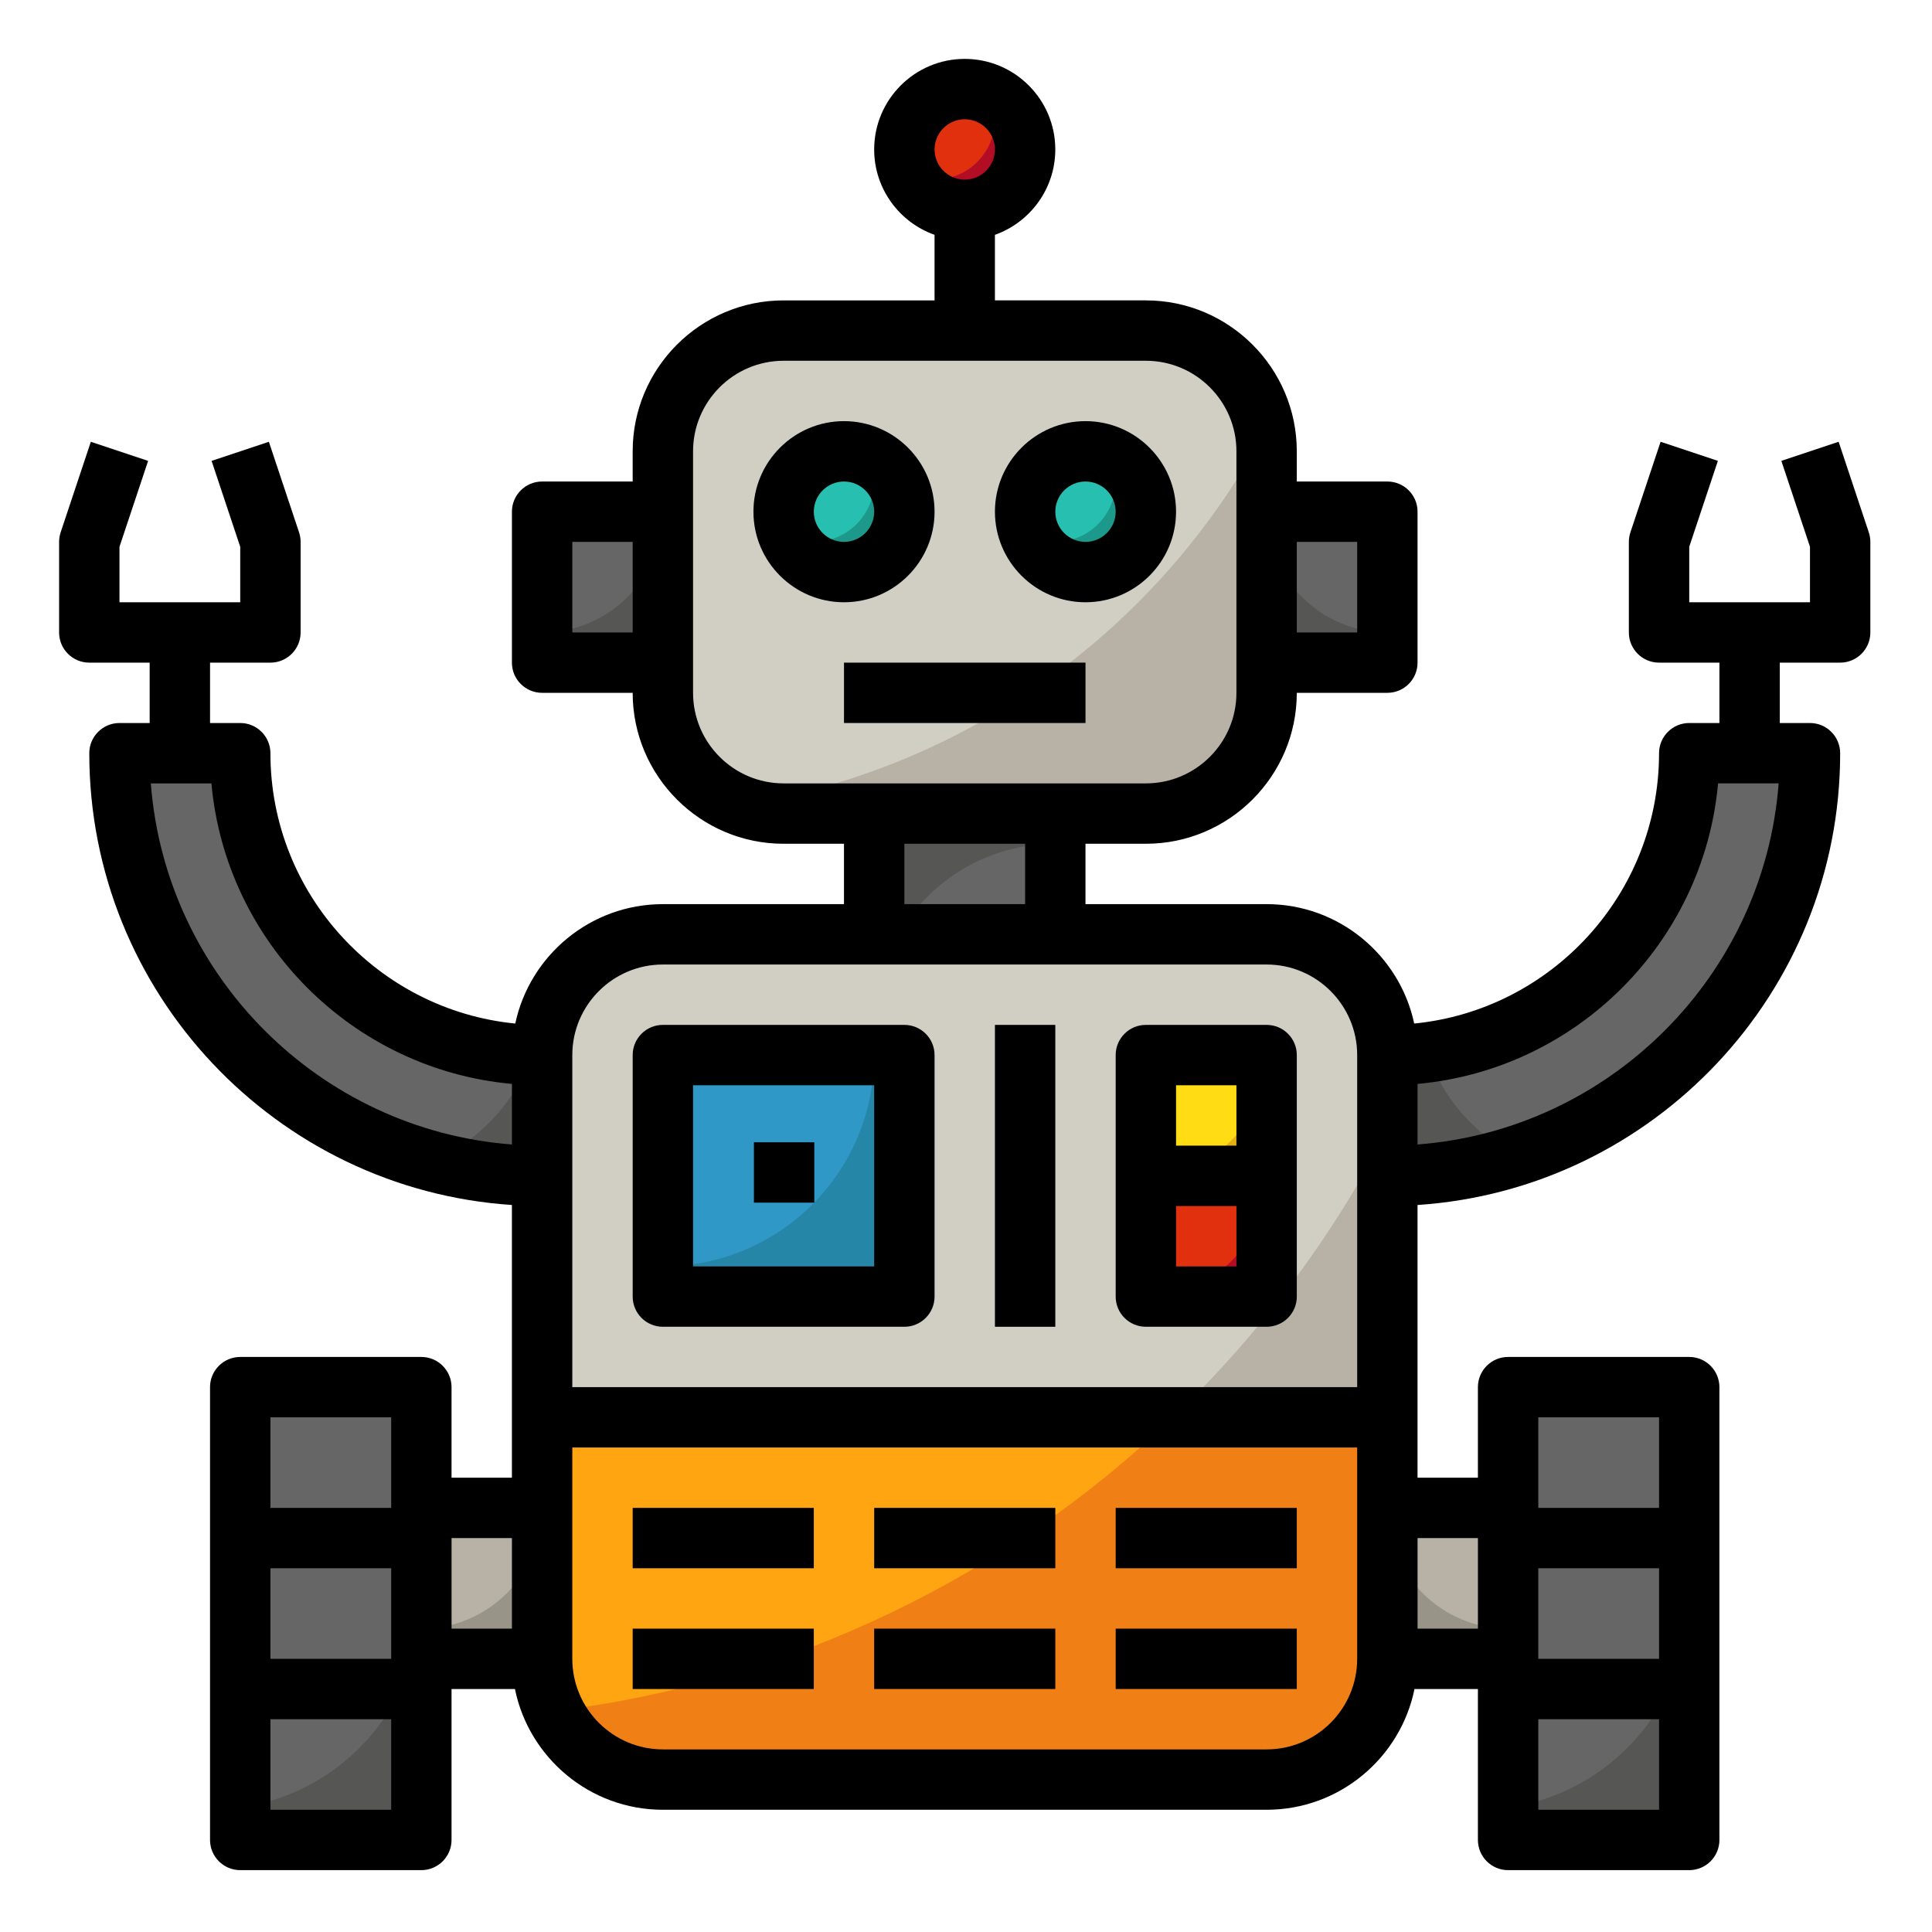 <svg xmlns="http://www.w3.org/2000/svg" xmlns:xlink="http://www.w3.org/1999/xlink" id="Layer_1" x="0px" y="0px" viewBox="0 0 512 512" style="enable-background:new 0 0 512 512;" xml:space="preserve"><g>	<rect x="103.667" y="399.606" style="fill:#B7B2A5;" width="48" height="40"></rect>	<path style="fill:#999488;" d="M111.667,431.606c17.673,0,32-14.327,32-32h8v40h-48v-9.008  C106.224,431.256,108.904,431.606,111.667,431.606z"></path>	<rect x="63.667" y="367.606" style="fill:#666666;" width="48" height="120"></rect>	<path style="fill:#565655;" d="M63.667,479.028v8.578h48v-64C111.667,451.817,90.803,475.145,63.667,479.028z"></path>	<circle style="fill:#E0300E;" cx="255.667" cy="39.606" r="16"></circle>	<path style="fill:#B20D24;" d="M262.242,25.031c0.907,2.008,1.425,4.229,1.425,6.575c0,8.837-7.163,16-16,16  c-2.346,0-4.568-0.517-6.575-1.425c2.51,5.553,8.085,9.425,14.575,9.425c8.837,0,16-7.163,16-16  C271.667,33.116,267.795,27.541,262.242,25.031z"></path>	<path style="fill:#666666;" d="M367.667,279.606L367.667,279.606c44.183,0,80-35.817,80-80v0h32v0c0,61.856-50.144,112-112,112h0  l-8-16L367.667,279.606z"></path>	<path style="fill:#565655;" d="M378.169,278.898c-3.439,0.451-6.94,0.708-10.502,0.708l0,0l-8,16l8,16h0  c11.891,0,23.346-1.86,34.098-5.293C390.723,300.639,382.174,290.817,378.169,278.898z"></path>	<path style="fill:#666666;" d="M143.667,279.606L143.667,279.606c-44.183,0-80-35.817-80-80v0h-32v0c0,61.856,50.144,112,112,112h0  l8-16L143.667,279.606z"></path>	<path style="fill:#565655;" d="M143.667,279.606c-0.912,0-1.814-0.038-2.719-0.069c-4.471,12.707-14.129,22.966-26.441,28.226  c9.298,2.501,19.072,3.843,29.16,3.843h0l8-16L143.667,279.606z"></path>	<rect x="231.667" y="207.606" style="fill:#666666;" width="48" height="48"></rect>	<path style="fill:#565655;" d="M279.667,223.606v-16h-48v48h2.742C240.999,236.965,258.769,223.606,279.667,223.606z"></path>	<rect x="143.667" y="135.606" style="fill:#666666;" width="40" height="40"></rect>	<path style="fill:#565655;" d="M175.667,135.606h8v40h-40v-8C161.34,167.606,175.667,153.279,175.667,135.606z"></path>	<rect x="327.667" y="135.606" style="fill:#666666;" width="40" height="40"></rect>	<path style="fill:#565655;" d="M335.667,135.606h-8v40h40v-8C349.994,167.606,335.667,153.279,335.667,135.606z"></path>	<path style="fill:#D1CFC3;" d="M175.667,119.606v64c0,17.673,14.327,32,32,32h96c17.673,0,32-14.327,32-32v-64  c0-17.673-14.327-32-32-32h-96C189.994,87.606,175.667,101.933,175.667,119.606z"></path>	<path style="fill:#B7B2A5;" d="M195.908,213.366c3.641,1.44,7.605,2.24,11.759,2.24h96c17.673,0,32-14.327,32-32v-64  c0-1.817-0.159-3.596-0.45-5.331C307.499,166.334,256.391,204.045,195.908,213.366z"></path>	<rect x="359.667" y="399.606" style="fill:#B7B2A5;" width="48" height="40"></rect>	<path style="fill:#999488;" d="M399.667,431.606c-17.673,0-32-14.327-32-32h-8v40h48v-9.008  C405.11,431.256,402.429,431.606,399.667,431.606z"></path>	<path style="fill:#D1CFC3;" d="M175.667,247.606h160c17.673,0,32,14.327,32,32v96l-112,8l-112-8v-96  C143.667,261.933,157.994,247.606,175.667,247.606z"></path>	<path style="fill:#B7B2A5;" d="M306.159,379.999l61.507-4.393v-75.953C351.995,329.974,331.096,357.152,306.159,379.999z"></path>	<rect x="399.667" y="367.606" style="fill:#666666;" width="48" height="120"></rect>	<path style="fill:#FFA511;" d="M143.667,375.606h224v64c0,17.673-14.327,32-32,32h-160c-17.673,0-32-14.327-32-32V375.606z"></path>	<path style="fill:#F08015;" d="M146.817,453.467c5.166,10.732,16.143,18.139,28.85,18.139h160c17.673,0,32-14.327,32-32v-64  h-56.812C267.092,417.527,210.124,445.763,146.817,453.467z"></path>	<circle style="fill:#26BFB0;" cx="287.667" cy="135.606" r="16"></circle>	<circle style="fill:#26BFB0;" cx="223.667" cy="135.606" r="16"></circle>	<path style="fill:#1C998A;" d="M230.242,121.031c0.907,2.008,1.425,4.229,1.425,6.575c0,8.837-7.163,16-16,16  c-2.346,0-4.568-0.517-6.575-1.425c2.51,5.553,8.085,9.425,14.575,9.425c8.837,0,16-7.163,16-16  C239.667,129.116,235.795,123.541,230.242,121.031z"></path>	<path style="fill:#1C998A;" d="M294.242,121.031c0.907,2.008,1.425,4.229,1.425,6.575c0,8.837-7.163,16-16,16  c-2.346,0-4.568-0.517-6.575-1.425c2.51,5.553,8.085,9.425,14.575,9.425c8.837,0,16-7.163,16-16  C303.667,129.116,299.795,123.541,294.242,121.031z"></path>	<rect x="175.667" y="279.606" style="fill:#3098C6;" width="64" height="64"></rect>	<path style="fill:#2686A8;" d="M231.667,279.606c0,30.928-25.072,56-56,56v8h64v-64H231.667z"></path>	<polygon style="fill:#FFDC13;" points="303.667,279.606 335.667,279.606 335.667,311.606 319.667,319.606 303.667,311.606  "></polygon>	<path style="fill:#E5AF17;" d="M303.667,311.606l16,8l16-8v-32C335.667,297.279,321.34,311.606,303.667,311.606z"></path>	<rect x="303.667" y="311.606" style="fill:#E0300E;" width="32" height="32"></rect>	<path style="fill:#B20D24;" d="M303.667,343.606h32v-32C335.667,329.279,321.34,343.606,303.667,343.606z"></path>	<path style="fill:#565655;" d="M399.667,479.028v8.578h48v-64C447.667,451.817,426.803,475.145,399.667,479.028z"></path>	<rect x="223.667" y="175.606" width="64" height="16"></rect>	<path d="M487.256,117.076l-15.179,5.06l7.589,22.769v14.702h-32v-14.702l7.589-22.769l-15.179-5.06l-8,24  c-0.272,0.816-0.411,1.67-0.411,2.53v24c0,4.418,3.582,8,8,8h16v16h-8c-4.418,0-8,3.582-8,8c0,37.3-28.511,68.06-64.884,71.645  c-3.853-18.058-19.925-31.645-39.116-31.645h-48v-16h16c22.056,0,40-17.944,40-40h24c4.418,0,8-3.582,8-8v-40c0-4.418-3.582-8-8-8  h-24v-8c0-22.056-17.944-40-40-40h-40V62.23c9.311-3.302,16-12.195,16-22.624c0-13.234-10.766-24-24-24c-13.234,0-24,10.766-24,24  c0,10.429,6.689,19.322,16,22.624v17.376h-40c-22.056,0-40,17.944-40,40v8h-24c-4.418,0-8,3.582-8,8v40c0,4.418,3.582,8,8,8h24  c0,22.056,17.944,40,40,40h16v16h-48c-19.191,0-35.263,13.587-39.116,31.645c-36.373-3.585-64.884-34.346-64.884-71.645  c0-4.418-3.582-8-8-8h-8v-16h16c4.418,0,8-3.582,8-8v-24c0-0.86-0.139-1.714-0.411-2.53l-8-24l-15.179,5.06l7.589,22.769v14.702  h-32v-14.702l7.589-22.769l-15.179-5.06l-8,24c-0.272,0.816-0.411,1.67-0.411,2.53v24c0,4.418,3.582,8,8,8h16v16h-8  c-4.418,0-8,3.582-8,8c0,63.48,49.548,115.596,112,119.727v72.273h-16v-24c0-4.418-3.582-8-8-8h-48c-4.418,0-8,3.582-8,8v120  c0,4.418,3.582,8,8,8h48c4.418,0,8-3.582,8-8v-40h16.805c3.716,18.236,19.878,32,39.195,32h160c19.317,0,35.479-13.764,39.195-32  h16.805v40c0,4.418,3.582,8,8,8h48c4.418,0,8-3.582,8-8v-120c0-4.418-3.582-8-8-8h-48c-4.418,0-8,3.582-8,8v24h-16v-72.273  c62.452-4.131,112-56.247,112-119.727c0-4.418-3.582-8-8-8h-8v-16h16c4.418,0,8-3.582,8-8v-24c0-0.86-0.139-1.714-0.411-2.53  L487.256,117.076z M255.667,31.606c4.411,0,8,3.589,8,8s-3.589,8-8,8c-4.411,0-8-3.589-8-8S251.256,31.606,255.667,31.606z   M359.667,143.606v24h-16v-24H359.667z M151.667,167.606v-24h16v24H151.667z M183.667,183.606v-64c0-13.233,10.767-24,24-24h96  c13.233,0,24,10.767,24,24v64c0,13.233-10.767,24-24,24h-96C194.433,207.606,183.667,196.839,183.667,183.606z M239.667,223.606h32  v16h-32V223.606z M175.667,255.606h160c13.234,0,24,10.766,24,24v88h-208v-88C151.667,266.372,162.433,255.606,175.667,255.606z   M39.971,207.606h16.056c3.815,42.156,37.483,75.825,79.64,79.64v16.056C84.685,299.405,43.868,258.587,39.971,207.606z   M103.667,439.606h-32v-24h32V439.606z M103.667,375.606v24h-32v-24H103.667z M71.667,479.606v-24h32v24H71.667z M119.667,407.606  h16v24h-16V407.606z M335.667,463.606h-160c-13.234,0-24-10.766-24-24v-56h208v56C359.667,452.84,348.901,463.606,335.667,463.606z   M407.667,415.606h32v24h-32V415.606z M407.667,479.606v-24h32v24H407.667z M407.667,375.606h32v24h-32V375.606z M391.667,407.606  v24h-16v-24H391.667z M375.667,303.301v-16.056c42.156-3.815,75.825-37.483,79.64-79.64h16.056  C467.465,258.587,426.648,299.405,375.667,303.301z"></path>	<path d="M175.667,351.606h64c4.418,0,8-3.582,8-8v-64c0-4.418-3.582-8-8-8h-64c-4.418,0-8,3.582-8,8v64  C167.667,348.025,171.248,351.606,175.667,351.606z M183.667,287.606h48v48h-48V287.606z"></path>	<rect x="199.797" y="302.715" width="16" height="16"></rect>	<rect x="263.667" y="271.606" width="16" height="80"></rect>	<rect x="167.667" y="399.606" width="48" height="16"></rect>	<rect x="231.667" y="399.606" width="48" height="16"></rect>	<rect x="295.667" y="399.606" width="48" height="16"></rect>	<rect x="167.667" y="431.606" width="48" height="16"></rect>	<rect x="231.667" y="431.606" width="48" height="16"></rect>	<rect x="295.667" y="431.606" width="48" height="16"></rect>	<path d="M303.667,351.606h32c4.418,0,8-3.582,8-8v-32v-32c0-4.418-3.582-8-8-8h-32c-4.418,0-8,3.582-8,8v32v32  C295.667,348.025,299.248,351.606,303.667,351.606z M327.667,335.606h-16v-16h16V335.606z M327.667,287.606v16h-16v-16H327.667z"></path>	<path d="M247.667,135.606c0-13.234-10.766-24-24-24s-24,10.766-24,24s10.766,24,24,24S247.667,148.84,247.667,135.606z   M215.667,135.606c0-4.411,3.589-8,8-8s8,3.589,8,8s-3.589,8-8,8S215.667,140.017,215.667,135.606z"></path>	<path d="M287.667,159.606c13.234,0,24-10.766,24-24s-10.766-24-24-24s-24,10.766-24,24S274.433,159.606,287.667,159.606z   M287.667,127.606c4.411,0,8,3.589,8,8s-3.589,8-8,8s-8-3.589-8-8S283.256,127.606,287.667,127.606z"></path></g></svg>